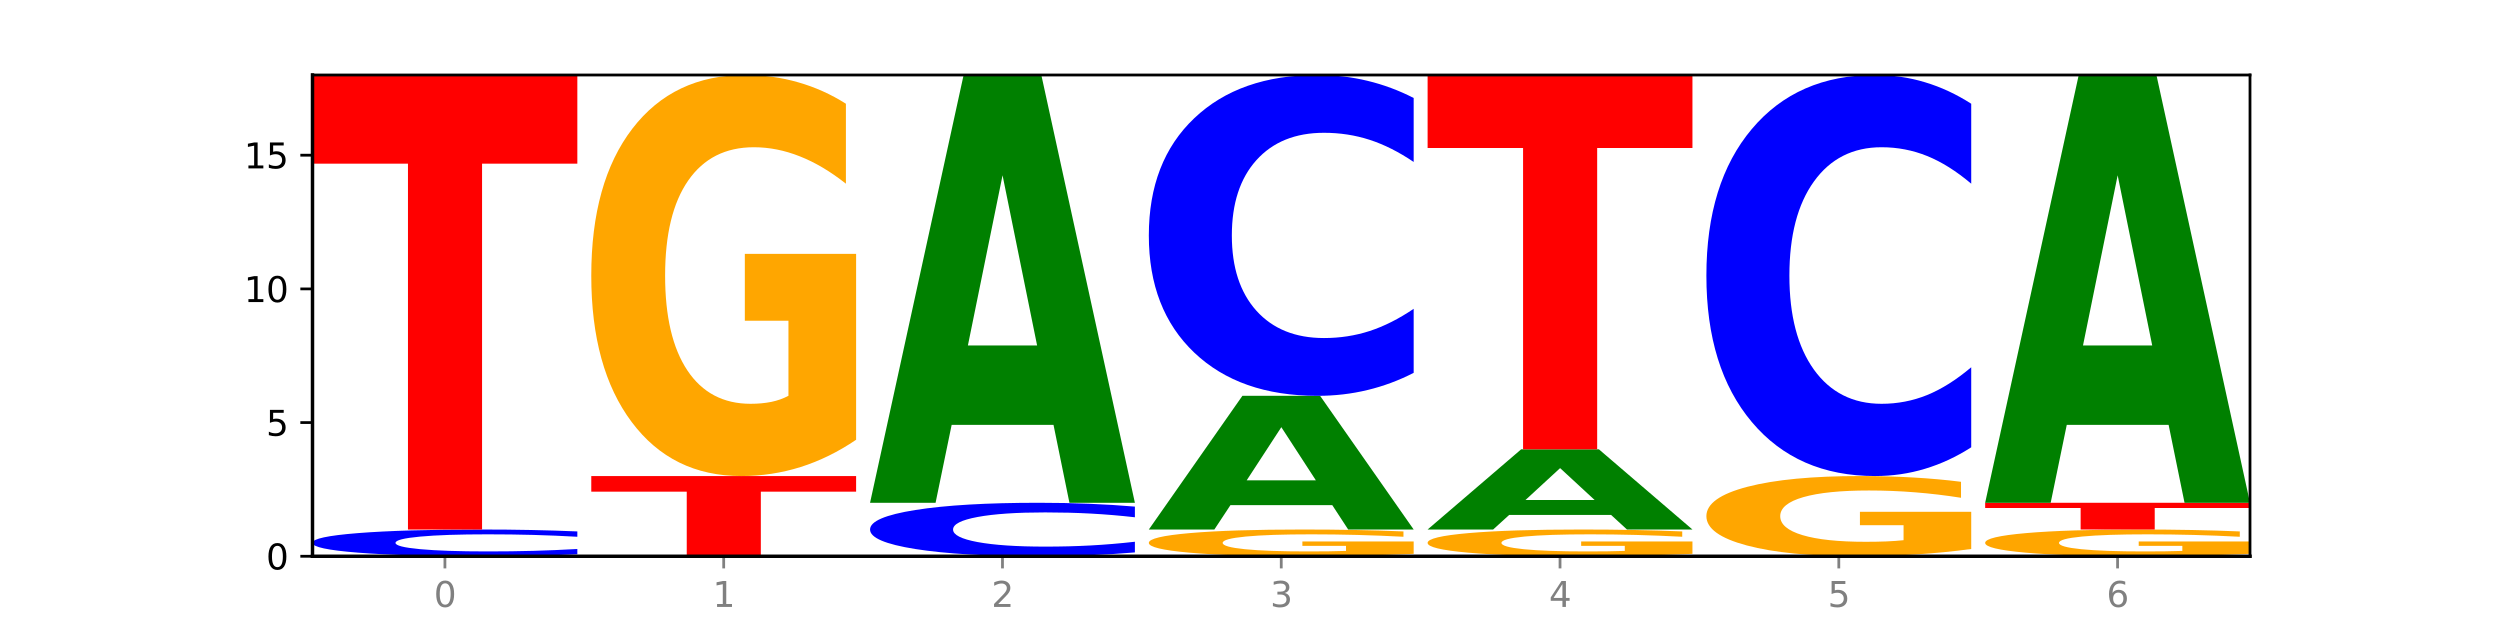 <?xml version="1.0" encoding="utf-8" standalone="no"?>
<!DOCTYPE svg PUBLIC "-//W3C//DTD SVG 1.1//EN"
  "http://www.w3.org/Graphics/SVG/1.1/DTD/svg11.dtd">
<svg xmlns:xlink="http://www.w3.org/1999/xlink" width="720pt" height="180pt" viewBox="0 0 720 180" xmlns="http://www.w3.org/2000/svg" version="1.1">
 <defs>
  <style type="text/css">*{stroke-linejoin: round; stroke-linecap: butt}</style>
 </defs>
 <g id="figure_1">
  <g id="patch_1">
   <path d="M 0 180 
L 720 180 
L 720 0 
L 0 0 
z
" style="fill: #ffffff"/>
  </g>
  <g id="axes_1">
   <g id="patch_2">
    <path d="M 90 160.2 
L 648 160.2 
L 648 21.6 
L 90 21.6 
z
" style="fill: #ffffff"/>
   </g>
   <g id="line2d_1">
    <path d="M 90 160.2 
L 648 160.2 
" clip-path="url(#p92e0ff1d75)" style="fill: none; stroke: #000000; stroke-width: 0.5; stroke-linecap: square"/>
   </g>
   <g id="patch_3">
    <path d="M 166.273 159.648 
Q 159.893 159.922 152.994 160.06 
Q 146.095 160.2 138.581 160.2 
Q 116.174 160.2 103.087 159.163 
Q 90 158.126 90 156.352 
Q 90 154.573 103.087 153.537 
Q 116.174 152.5 138.581 152.5 
Q 146.095 152.5 152.994 152.64 
Q 159.893 152.778 166.273 153.052 
L 166.273 154.587 
Q 159.836 154.224 153.59 154.056 
Q 147.344 153.887 140.445 153.887 
Q 128.069 153.887 120.978 154.544 
Q 113.906 155.199 113.906 156.352 
Q 113.906 157.501 120.978 158.158 
Q 128.069 158.813 140.445 158.813 
Q 147.344 158.813 153.59 158.644 
Q 159.836 158.474 166.273 158.112 
L 166.273 159.648 
z
" clip-path="url(#p92e0ff1d75)" style="fill: #0000ff"/>
   </g>
   <g id="patch_4">
    <path d="M 90 21.6 
L 166.273 21.6 
L 166.273 47.129 
L 138.833 47.129 
L 138.833 152.5 
L 117.494 152.5 
L 117.494 47.129 
L 90 47.129 
L 90 21.6 
z
" clip-path="url(#p92e0ff1d75)" style="fill: #ff0000"/>
   </g>
   <g id="patch_5">
    <path d="M 170.288 137.1 
L 246.561 137.1 
L 246.561 141.605 
L 219.12 141.605 
L 219.12 160.2 
L 197.782 160.2 
L 197.782 141.605 
L 170.288 141.605 
L 170.288 137.1 
z
" clip-path="url(#p92e0ff1d75)" style="fill: #ff0000"/>
   </g>
   <g id="patch_6">
    <path d="M 246.561 126.65 
Q 238.869 131.875 230.595 134.499 
Q 222.322 137.1 213.501 137.1 
Q 193.57 137.1 181.929 121.544 
Q 170.288 105.988 170.288 79.386 
Q 170.288 52.473 182.134 37.037 
Q 193.997 21.6 214.63 21.6 
Q 222.578 21.6 229.86 23.7 
Q 237.159 25.775 243.621 29.879 
L 243.621 52.903 
Q 236.954 47.63 230.356 45.029 
Q 223.758 42.405 217.125 42.405 
Q 204.852 42.405 198.202 51.996 
Q 191.553 61.563 191.553 79.386 
Q 191.553 97.041 197.963 106.68 
Q 204.373 116.295 216.168 116.295 
Q 219.382 116.295 222.134 115.746 
Q 224.886 115.174 227.074 113.981 
L 227.074 92.365 
L 214.51 92.365 
L 214.51 73.111 
L 246.561 73.111 
L 246.561 126.65 
z
" clip-path="url(#p92e0ff1d75)" style="fill: #ffa600"/>
   </g>
   <g id="patch_7">
    <path d="M 326.849 159.096 
Q 320.469 159.643 313.57 159.92 
Q 306.671 160.2 299.157 160.2 
Q 276.749 160.2 263.663 158.126 
Q 250.576 156.052 250.576 152.505 
Q 250.576 148.945 263.663 146.874 
Q 276.749 144.8 299.157 144.8 
Q 306.671 144.8 313.57 145.08 
Q 320.469 145.357 326.849 145.904 
L 326.849 148.974 
Q 320.411 148.248 314.166 147.911 
Q 307.92 147.574 301.021 147.574 
Q 288.645 147.574 281.554 148.888 
Q 274.482 150.198 274.482 152.505 
Q 274.482 154.802 281.554 156.115 
Q 288.645 157.426 301.021 157.426 
Q 307.92 157.426 314.166 157.089 
Q 320.411 156.748 326.849 156.023 
L 326.849 159.096 
z
" clip-path="url(#p92e0ff1d75)" style="fill: #0000ff"/>
   </g>
   <g id="patch_8">
    <path d="M 303.41 122.357 
L 274.077 122.357 
L 269.445 144.8 
L 250.576 144.8 
L 277.523 21.6 
L 299.901 21.6 
L 326.849 144.8 
L 307.995 144.8 
L 303.41 122.357 
z
M 278.755 99.491 
L 298.685 99.491 
L 288.736 50.486 
L 278.755 99.491 
z
" clip-path="url(#p92e0ff1d75)" style="fill: #008000"/>
   </g>
   <g id="patch_9">
    <path d="M 407.137 159.503 
Q 399.444 159.852 391.171 160.027 
Q 382.897 160.2 374.077 160.2 
Q 354.145 160.2 342.504 159.163 
Q 330.863 158.126 330.863 156.352 
Q 330.863 154.558 342.709 153.529 
Q 354.573 152.5 375.205 152.5 
Q 383.154 152.5 390.436 152.64 
Q 397.735 152.778 404.197 153.052 
L 404.197 154.587 
Q 397.53 154.235 390.932 154.062 
Q 384.333 153.887 377.701 153.887 
Q 365.427 153.887 358.778 154.526 
Q 352.128 155.164 352.128 156.352 
Q 352.128 157.529 358.538 158.172 
Q 364.949 158.813 376.744 158.813 
Q 379.957 158.813 382.709 158.776 
Q 385.462 158.738 387.65 158.659 
L 387.65 157.218 
L 375.085 157.218 
L 375.085 155.934 
L 407.137 155.934 
L 407.137 159.503 
z
" clip-path="url(#p92e0ff1d75)" style="fill: #ffa600"/>
   </g>
   <g id="patch_10">
    <path d="M 383.698 145.486 
L 354.364 145.486 
L 349.733 152.5 
L 330.863 152.5 
L 357.811 114 
L 380.189 114 
L 407.137 152.5 
L 388.283 152.5 
L 383.698 145.486 
z
M 359.043 138.341 
L 378.973 138.341 
L 369.023 123.027 
L 359.043 138.341 
z
" clip-path="url(#p92e0ff1d75)" style="fill: #008000"/>
   </g>
   <g id="patch_11">
    <path d="M 407.137 107.377 
Q 400.757 110.66 393.858 112.32 
Q 386.959 114 379.445 114 
Q 357.037 114 343.95 101.555 
Q 330.863 89.111 330.863 67.829 
Q 330.863 46.47 343.95 34.045 
Q 357.037 21.6 379.445 21.6 
Q 386.959 21.6 393.858 23.28 
Q 400.757 24.94 407.137 28.223 
L 407.137 46.642 
Q 400.699 42.29 394.453 40.267 
Q 388.208 38.244 381.309 38.244 
Q 368.933 38.244 361.842 46.127 
Q 354.77 53.991 354.77 67.829 
Q 354.77 81.609 361.842 89.492 
Q 368.933 97.356 381.309 97.356 
Q 388.208 97.356 394.453 95.333 
Q 400.699 93.291 407.137 88.939 
L 407.137 107.377 
z
" clip-path="url(#p92e0ff1d75)" style="fill: #0000ff"/>
   </g>
   <g id="patch_12">
    <path d="M 487.424 159.503 
Q 479.732 159.852 471.459 160.027 
Q 463.185 160.2 454.365 160.2 
Q 434.433 160.2 422.792 159.163 
Q 411.151 158.126 411.151 156.352 
Q 411.151 154.558 422.997 153.529 
Q 434.86 152.5 455.493 152.5 
Q 463.442 152.5 470.724 152.64 
Q 478.023 152.778 484.484 153.052 
L 484.484 154.587 
Q 477.818 154.235 471.219 154.062 
Q 464.621 153.887 457.989 153.887 
Q 445.715 153.887 439.066 154.526 
Q 432.416 155.164 432.416 156.352 
Q 432.416 157.529 438.826 158.172 
Q 445.236 158.813 457.031 158.813 
Q 460.245 158.813 462.997 158.776 
Q 465.749 158.738 467.937 158.659 
L 467.937 157.218 
L 455.373 157.218 
L 455.373 155.934 
L 487.424 155.934 
L 487.424 159.503 
z
" clip-path="url(#p92e0ff1d75)" style="fill: #ffa600"/>
   </g>
   <g id="patch_13">
    <path d="M 463.986 148.292 
L 434.652 148.292 
L 430.021 152.5 
L 411.151 152.5 
L 438.099 129.4 
L 460.477 129.4 
L 487.424 152.5 
L 468.571 152.5 
L 463.986 148.292 
z
M 439.331 144.005 
L 459.261 144.005 
L 449.311 134.816 
L 439.331 144.005 
z
" clip-path="url(#p92e0ff1d75)" style="fill: #008000"/>
   </g>
   <g id="patch_14">
    <path d="M 411.151 21.6 
L 487.424 21.6 
L 487.424 42.624 
L 459.984 42.624 
L 459.984 129.4 
L 438.645 129.4 
L 438.645 42.624 
L 411.151 42.624 
L 411.151 21.6 
z
" clip-path="url(#p92e0ff1d75)" style="fill: #ff0000"/>
   </g>
   <g id="patch_15">
    <path d="M 567.712 158.11 
Q 560.02 159.155 551.746 159.68 
Q 543.473 160.2 534.652 160.2 
Q 514.721 160.2 503.08 157.089 
Q 491.439 153.978 491.439 148.657 
Q 491.439 143.275 503.285 140.187 
Q 515.148 137.1 535.781 137.1 
Q 543.729 137.1 551.011 137.52 
Q 558.311 137.935 564.772 138.756 
L 564.772 143.361 
Q 558.105 142.306 551.507 141.786 
Q 544.909 141.261 538.276 141.261 
Q 526.003 141.261 519.353 143.179 
Q 512.704 145.093 512.704 148.657 
Q 512.704 152.188 519.114 154.116 
Q 525.524 156.039 537.319 156.039 
Q 540.533 156.039 543.285 155.929 
Q 546.037 155.815 548.225 155.576 
L 548.225 151.253 
L 535.661 151.253 
L 535.661 147.402 
L 567.712 147.402 
L 567.712 158.11 
z
" clip-path="url(#p92e0ff1d75)" style="fill: #ffa600"/>
   </g>
   <g id="patch_16">
    <path d="M 567.712 128.821 
Q 561.332 132.925 554.433 135 
Q 547.534 137.1 540.02 137.1 
Q 517.613 137.1 504.526 121.544 
Q 491.439 105.988 491.439 79.386 
Q 491.439 52.688 504.526 37.156 
Q 517.613 21.6 540.02 21.6 
Q 547.534 21.6 554.433 23.7 
Q 561.332 25.775 567.712 29.879 
L 567.712 52.903 
Q 561.274 47.463 555.029 44.934 
Q 548.783 42.405 541.884 42.405 
Q 529.508 42.405 522.417 52.258 
Q 515.345 62.088 515.345 79.386 
Q 515.345 96.612 522.417 106.465 
Q 529.508 116.295 541.884 116.295 
Q 548.783 116.295 555.029 113.766 
Q 561.274 111.213 567.712 105.774 
L 567.712 128.821 
z
" clip-path="url(#p92e0ff1d75)" style="fill: #0000ff"/>
   </g>
   <g id="patch_17">
    <path d="M 648 159.503 
Q 640.308 159.852 632.034 160.027 
Q 623.761 160.2 614.94 160.2 
Q 595.009 160.2 583.368 159.163 
Q 571.727 158.126 571.727 156.352 
Q 571.727 154.558 583.573 153.529 
Q 595.436 152.5 616.068 152.5 
Q 624.017 152.5 631.299 152.64 
Q 638.598 152.778 645.06 153.052 
L 645.06 154.587 
Q 638.393 154.235 631.795 154.062 
Q 625.197 153.887 618.564 153.887 
Q 606.291 153.887 599.641 154.526 
Q 592.992 155.164 592.992 156.352 
Q 592.992 157.529 599.402 158.172 
Q 605.812 158.813 617.607 158.813 
Q 620.821 158.813 623.573 158.776 
Q 626.325 158.738 628.513 158.659 
L 628.513 157.218 
L 615.949 157.218 
L 615.949 155.934 
L 648 155.934 
L 648 159.503 
z
" clip-path="url(#p92e0ff1d75)" style="fill: #ffa600"/>
   </g>
   <g id="patch_18">
    <path d="M 571.727 144.8 
L 648 144.8 
L 648 146.302 
L 620.559 146.302 
L 620.559 152.5 
L 599.221 152.5 
L 599.221 146.302 
L 571.727 146.302 
L 571.727 144.8 
z
" clip-path="url(#p92e0ff1d75)" style="fill: #ff0000"/>
   </g>
   <g id="patch_19">
    <path d="M 624.561 122.357 
L 595.228 122.357 
L 590.596 144.8 
L 571.727 144.8 
L 598.674 21.6 
L 621.052 21.6 
L 648 144.8 
L 629.146 144.8 
L 624.561 122.357 
z
M 599.906 99.491 
L 619.836 99.491 
L 609.887 50.486 
L 599.906 99.491 
z
" clip-path="url(#p92e0ff1d75)" style="fill: #008000"/>
   </g>
   <g id="matplotlib.axis_1">
    <g id="xtick_1">
     <g id="line2d_2">
      <defs>
       <path id="me7a75ecaae" d="M 0 0 
L 0 3.5 
" style="stroke: #808080; stroke-width: 0.8"/>
      </defs>
      <g>
       <use xlink:href="#me7a75ecaae" x="128.137" y="160.2" style="fill: #808080; stroke: #808080; stroke-width: 0.8"/>
      </g>
     </g>
     <g id="text_1">
      <!-- 0 -->
      <g style="fill: #808080" transform="translate(124.955 174.798) scale(0.1 -0.1)">
       <defs>
        <path id="DejaVuSans-30" d="M 2034 4250 
Q 1547 4250 1301 3770 
Q 1056 3291 1056 2328 
Q 1056 1369 1301 889 
Q 1547 409 2034 409 
Q 2525 409 2770 889 
Q 3016 1369 3016 2328 
Q 3016 3291 2770 3770 
Q 2525 4250 2034 4250 
z
M 2034 4750 
Q 2819 4750 3233 4129 
Q 3647 3509 3647 2328 
Q 3647 1150 3233 529 
Q 2819 -91 2034 -91 
Q 1250 -91 836 529 
Q 422 1150 422 2328 
Q 422 3509 836 4129 
Q 1250 4750 2034 4750 
z
" transform="scale(0.016)"/>
       </defs>
       <use xlink:href="#DejaVuSans-30"/>
      </g>
     </g>
    </g>
    <g id="xtick_2">
     <g id="line2d_3">
      <g>
       <use xlink:href="#me7a75ecaae" x="208.424" y="160.2" style="fill: #808080; stroke: #808080; stroke-width: 0.8"/>
      </g>
     </g>
     <g id="text_2">
      <!-- 1 -->
      <g style="fill: #808080" transform="translate(205.243 174.798) scale(0.1 -0.1)">
       <defs>
        <path id="DejaVuSans-31" d="M 794 531 
L 1825 531 
L 1825 4091 
L 703 3866 
L 703 4441 
L 1819 4666 
L 2450 4666 
L 2450 531 
L 3481 531 
L 3481 0 
L 794 0 
L 794 531 
z
" transform="scale(0.016)"/>
       </defs>
       <use xlink:href="#DejaVuSans-31"/>
      </g>
     </g>
    </g>
    <g id="xtick_3">
     <g id="line2d_4">
      <g>
       <use xlink:href="#me7a75ecaae" x="288.712" y="160.2" style="fill: #808080; stroke: #808080; stroke-width: 0.8"/>
      </g>
     </g>
     <g id="text_3">
      <!-- 2 -->
      <g style="fill: #808080" transform="translate(285.531 174.798) scale(0.1 -0.1)">
       <defs>
        <path id="DejaVuSans-32" d="M 1228 531 
L 3431 531 
L 3431 0 
L 469 0 
L 469 531 
Q 828 903 1448 1529 
Q 2069 2156 2228 2338 
Q 2531 2678 2651 2914 
Q 2772 3150 2772 3378 
Q 2772 3750 2511 3984 
Q 2250 4219 1831 4219 
Q 1534 4219 1204 4116 
Q 875 4013 500 3803 
L 500 4441 
Q 881 4594 1212 4672 
Q 1544 4750 1819 4750 
Q 2544 4750 2975 4387 
Q 3406 4025 3406 3419 
Q 3406 3131 3298 2873 
Q 3191 2616 2906 2266 
Q 2828 2175 2409 1742 
Q 1991 1309 1228 531 
z
" transform="scale(0.016)"/>
       </defs>
       <use xlink:href="#DejaVuSans-32"/>
      </g>
     </g>
    </g>
    <g id="xtick_4">
     <g id="line2d_5">
      <g>
       <use xlink:href="#me7a75ecaae" x="369" y="160.2" style="fill: #808080; stroke: #808080; stroke-width: 0.8"/>
      </g>
     </g>
     <g id="text_4">
      <!-- 3 -->
      <g style="fill: #808080" transform="translate(365.819 174.798) scale(0.1 -0.1)">
       <defs>
        <path id="DejaVuSans-33" d="M 2597 2516 
Q 3050 2419 3304 2112 
Q 3559 1806 3559 1356 
Q 3559 666 3084 287 
Q 2609 -91 1734 -91 
Q 1441 -91 1130 -33 
Q 819 25 488 141 
L 488 750 
Q 750 597 1062 519 
Q 1375 441 1716 441 
Q 2309 441 2620 675 
Q 2931 909 2931 1356 
Q 2931 1769 2642 2001 
Q 2353 2234 1838 2234 
L 1294 2234 
L 1294 2753 
L 1863 2753 
Q 2328 2753 2575 2939 
Q 2822 3125 2822 3475 
Q 2822 3834 2567 4026 
Q 2313 4219 1838 4219 
Q 1578 4219 1281 4162 
Q 984 4106 628 3988 
L 628 4550 
Q 988 4650 1302 4700 
Q 1616 4750 1894 4750 
Q 2613 4750 3031 4423 
Q 3450 4097 3450 3541 
Q 3450 3153 3228 2886 
Q 3006 2619 2597 2516 
z
" transform="scale(0.016)"/>
       </defs>
       <use xlink:href="#DejaVuSans-33"/>
      </g>
     </g>
    </g>
    <g id="xtick_5">
     <g id="line2d_6">
      <g>
       <use xlink:href="#me7a75ecaae" x="449.288" y="160.2" style="fill: #808080; stroke: #808080; stroke-width: 0.8"/>
      </g>
     </g>
     <g id="text_5">
      <!-- 4 -->
      <g style="fill: #808080" transform="translate(446.107 174.798) scale(0.1 -0.1)">
       <defs>
        <path id="DejaVuSans-34" d="M 2419 4116 
L 825 1625 
L 2419 1625 
L 2419 4116 
z
M 2253 4666 
L 3047 4666 
L 3047 1625 
L 3713 1625 
L 3713 1100 
L 3047 1100 
L 3047 0 
L 2419 0 
L 2419 1100 
L 313 1100 
L 313 1709 
L 2253 4666 
z
" transform="scale(0.016)"/>
       </defs>
       <use xlink:href="#DejaVuSans-34"/>
      </g>
     </g>
    </g>
    <g id="xtick_6">
     <g id="line2d_7">
      <g>
       <use xlink:href="#me7a75ecaae" x="529.576" y="160.2" style="fill: #808080; stroke: #808080; stroke-width: 0.8"/>
      </g>
     </g>
     <g id="text_6">
      <!-- 5 -->
      <g style="fill: #808080" transform="translate(526.394 174.798) scale(0.1 -0.1)">
       <defs>
        <path id="DejaVuSans-35" d="M 691 4666 
L 3169 4666 
L 3169 4134 
L 1269 4134 
L 1269 2991 
Q 1406 3038 1543 3061 
Q 1681 3084 1819 3084 
Q 2600 3084 3056 2656 
Q 3513 2228 3513 1497 
Q 3513 744 3044 326 
Q 2575 -91 1722 -91 
Q 1428 -91 1123 -41 
Q 819 9 494 109 
L 494 744 
Q 775 591 1075 516 
Q 1375 441 1709 441 
Q 2250 441 2565 725 
Q 2881 1009 2881 1497 
Q 2881 1984 2565 2268 
Q 2250 2553 1709 2553 
Q 1456 2553 1204 2497 
Q 953 2441 691 2322 
L 691 4666 
z
" transform="scale(0.016)"/>
       </defs>
       <use xlink:href="#DejaVuSans-35"/>
      </g>
     </g>
    </g>
    <g id="xtick_7">
     <g id="line2d_8">
      <g>
       <use xlink:href="#me7a75ecaae" x="609.863" y="160.2" style="fill: #808080; stroke: #808080; stroke-width: 0.8"/>
      </g>
     </g>
     <g id="text_7">
      <!-- 6 -->
      <g style="fill: #808080" transform="translate(606.682 174.798) scale(0.1 -0.1)">
       <defs>
        <path id="DejaVuSans-36" d="M 2113 2584 
Q 1688 2584 1439 2293 
Q 1191 2003 1191 1497 
Q 1191 994 1439 701 
Q 1688 409 2113 409 
Q 2538 409 2786 701 
Q 3034 994 3034 1497 
Q 3034 2003 2786 2293 
Q 2538 2584 2113 2584 
z
M 3366 4563 
L 3366 3988 
Q 3128 4100 2886 4159 
Q 2644 4219 2406 4219 
Q 1781 4219 1451 3797 
Q 1122 3375 1075 2522 
Q 1259 2794 1537 2939 
Q 1816 3084 2150 3084 
Q 2853 3084 3261 2657 
Q 3669 2231 3669 1497 
Q 3669 778 3244 343 
Q 2819 -91 2113 -91 
Q 1303 -91 875 529 
Q 447 1150 447 2328 
Q 447 3434 972 4092 
Q 1497 4750 2381 4750 
Q 2619 4750 2861 4703 
Q 3103 4656 3366 4563 
z
" transform="scale(0.016)"/>
       </defs>
       <use xlink:href="#DejaVuSans-36"/>
      </g>
     </g>
    </g>
   </g>
   <g id="matplotlib.axis_2">
    <g id="ytick_1">
     <g id="line2d_9">
      <defs>
       <path id="m45529c554f" d="M 0 0 
L -3.5 0 
" style="stroke: #000000; stroke-width: 0.8"/>
      </defs>
      <g>
       <use xlink:href="#m45529c554f" x="90" y="160.2" style="stroke: #000000; stroke-width: 0.8"/>
      </g>
     </g>
     <g id="text_8">
      <!-- 0 -->
      <g transform="translate(76.638 163.999) scale(0.1 -0.1)">
       <use xlink:href="#DejaVuSans-30"/>
      </g>
     </g>
    </g>
    <g id="ytick_2">
     <g id="line2d_10">
      <g>
       <use xlink:href="#m45529c554f" x="90" y="121.7" style="stroke: #000000; stroke-width: 0.8"/>
      </g>
     </g>
     <g id="text_9">
      <!-- 5 -->
      <g transform="translate(76.638 125.499) scale(0.1 -0.1)">
       <use xlink:href="#DejaVuSans-35"/>
      </g>
     </g>
    </g>
    <g id="ytick_3">
     <g id="line2d_11">
      <g>
       <use xlink:href="#m45529c554f" x="90" y="83.2" style="stroke: #000000; stroke-width: 0.8"/>
      </g>
     </g>
     <g id="text_10">
      <!-- 10 -->
      <g transform="translate(70.275 86.999) scale(0.1 -0.1)">
       <use xlink:href="#DejaVuSans-31"/>
       <use xlink:href="#DejaVuSans-30" x="63.623"/>
      </g>
     </g>
    </g>
    <g id="ytick_4">
     <g id="line2d_12">
      <g>
       <use xlink:href="#m45529c554f" x="90" y="44.7" style="stroke: #000000; stroke-width: 0.8"/>
      </g>
     </g>
     <g id="text_11">
      <!-- 15 -->
      <g transform="translate(70.275 48.499) scale(0.1 -0.1)">
       <use xlink:href="#DejaVuSans-31"/>
       <use xlink:href="#DejaVuSans-35" x="63.623"/>
      </g>
     </g>
    </g>
   </g>
   <g id="patch_20">
    <path d="M 90 160.2 
L 90 21.6 
" style="fill: none; stroke: #000000; stroke-linejoin: miter; stroke-linecap: square"/>
   </g>
   <g id="patch_21">
    <path d="M 648 160.2 
L 648 21.6 
" style="fill: none; stroke: #000000; stroke-width: 0.8; stroke-linejoin: miter; stroke-linecap: square"/>
   </g>
   <g id="patch_22">
    <path d="M 90 160.2 
L 648 160.2 
" style="fill: none; stroke: #000000; stroke-linejoin: miter; stroke-linecap: square"/>
   </g>
   <g id="patch_23">
    <path d="M 90 21.6 
L 648 21.6 
" style="fill: none; stroke: #000000; stroke-width: 0.8; stroke-linejoin: miter; stroke-linecap: square"/>
   </g>
  </g>
 </g>
 <defs>
  <clipPath id="p92e0ff1d75">
   <rect x="90" y="21.6" width="558" height="138.6"/>
  </clipPath>
 </defs>
</svg>
